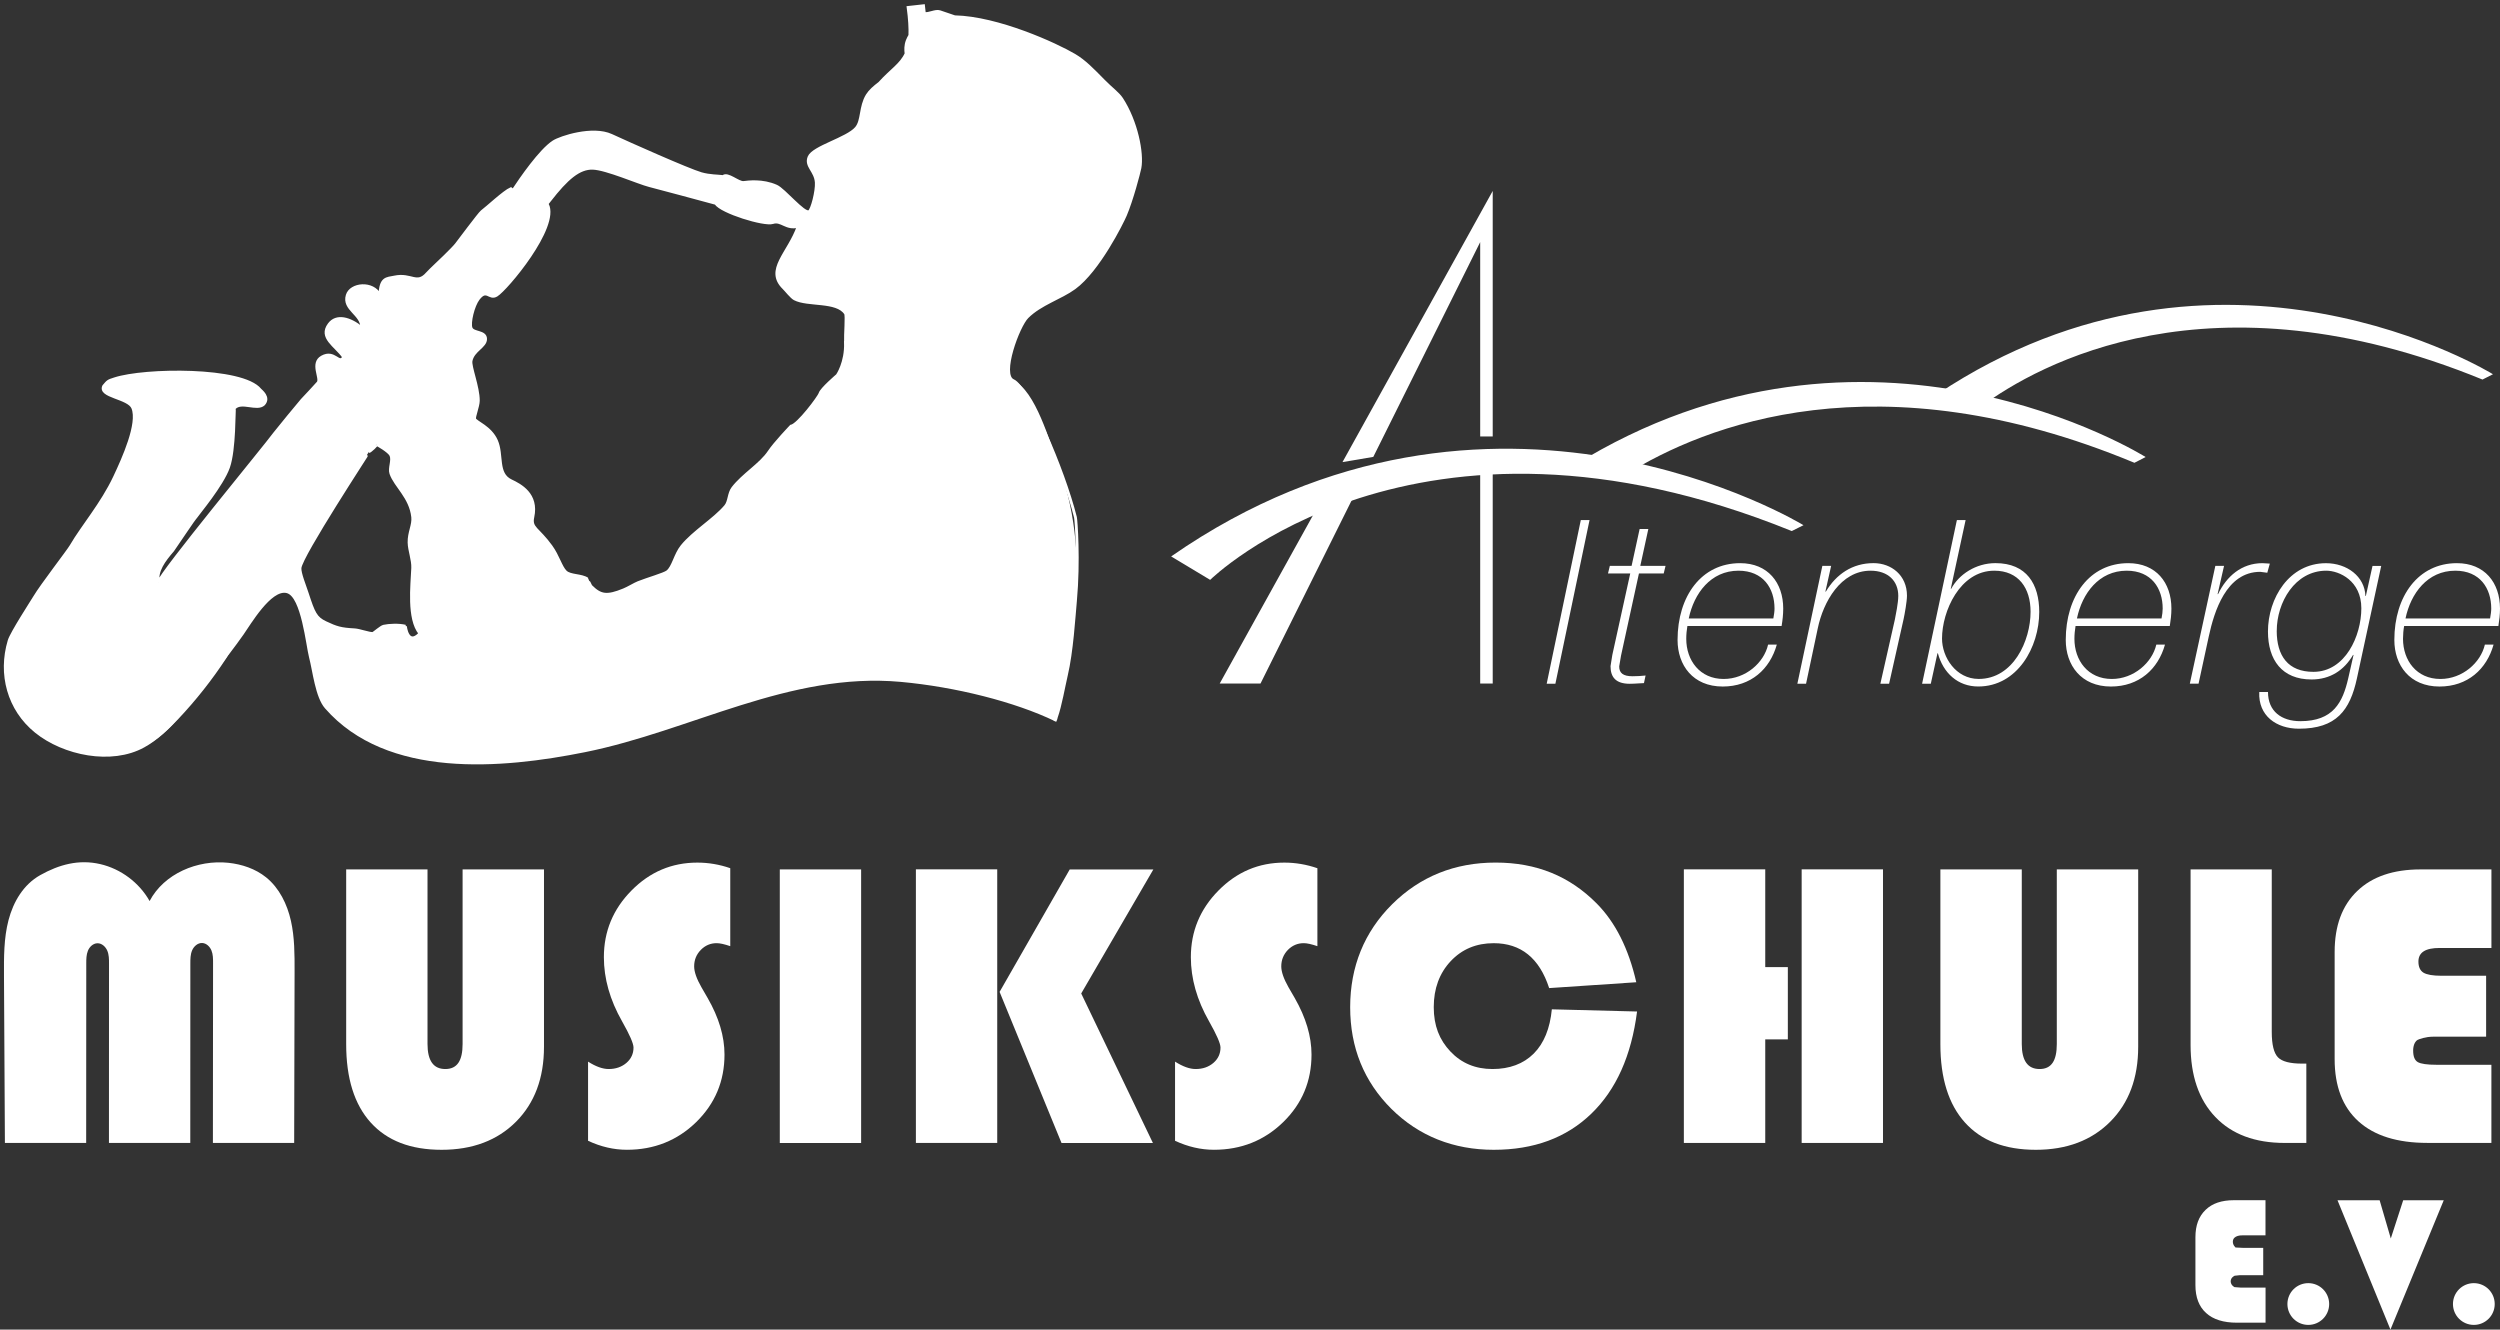 <svg width="2890" height="1537" viewBox="0 0 2890 1537" fill="none" xmlns="http://www.w3.org/2000/svg">
<rect x="0" y="0" width="2890" height="1537" fill="#333333" stroke="none"/>
<path d="M977.363 396.009C978.168 419.162 967.928 433.829 967.928 433.829C967.928 433.829 949.278 449.776 947.961 454.86C947.01 458.554 922.472 491.509 914.354 492.68C914.354 492.68 895.557 512.394 889.12 522.124C879.356 536.864 859.133 548.495 847.065 564.149C842.275 570.404 843.225 579.767 838.691 585.181C825.672 600.579 801.719 614.771 788.261 631.413C780.472 641.032 778.241 655.59 771.475 660.857C767.562 663.856 748.583 669.159 737.831 673.475C733.662 675.121 726.312 679.693 721.009 681.851C701.591 689.825 694.167 688.654 683.196 677.645C682.721 677.17 679.1 669.306 678.99 669.269C671.896 664.514 659.17 666.124 653.794 660.893C648.272 655.517 645.163 642.715 636.972 631.449C621.795 610.528 613.165 610.711 615.944 597.799C621.722 571.209 601.353 560.784 590.748 555.737C573.743 547.69 581.166 526.147 573.925 509.505C567.05 493.631 549.972 488.108 548.692 484.304C547.851 481.707 552.861 469.856 552.934 463.273C553.044 447.362 543.134 423.661 544.56 417.004C547.12 404.714 561.455 400.801 561.382 391.803C561.272 382.659 546.937 385.512 544.56 379.184C542.293 373.113 546.974 353.398 552.934 345.534C562.772 332.733 565.368 346.449 573.962 341.328C585.006 334.744 646.004 262.47 632.803 236.208L631.962 236.099C633.059 234.745 634.156 233.392 635.29 231.892C655.33 206.07 669.519 193.963 685.317 194.475C701.115 195.024 737.977 211.337 750.631 214.519C761.455 217.225 812.872 231.161 827.391 235.074C833.937 245.279 883.415 260.495 893.362 257.24C903.419 253.948 908.832 265.396 922.801 261.482C912.05 292.682 884.513 311.921 905.979 332.952C908.539 335.439 914.939 343.669 918.559 345.534C933.882 353.508 967.453 347.144 977.4 362.359C979.009 364.846 977.034 386.317 977.4 396.009M838.471 221.614L838.618 222.236L837.923 222.785C838.106 222.419 838.288 222.017 838.471 221.651M468.714 723.914C461.181 722.012 449.588 722.56 443.518 723.914C440.409 724.572 432.035 732.217 430.901 732.29C426.878 732.619 415.505 728.376 409.873 728.083C393.892 727.242 388.809 725.633 376.229 719.671C365.039 714.331 362.589 708.735 355.202 686.021C352.203 676.914 346.279 662.466 346.791 656.577C348.034 642.349 427.134 521.941 426.622 522.05C428.049 521.721 436.679 514.04 435.033 513.638C435.984 513.857 449.698 521.648 451.856 526.257C454.562 531.999 449.771 541.216 451.856 547.288C457.048 562.248 474.529 574.574 477.089 597.726C478.113 606.834 472.591 615.649 472.883 627.17C473.103 636.351 477.491 647.25 477.089 656.614C476.248 676.657 471.567 715.318 485.463 732.29C471.164 747.505 468.641 723.914 468.641 723.914M1242.13 332.952C1269.92 312.725 1297.35 257.386 1300.97 248.864C1308.43 231.38 1316.66 200.071 1317.79 194.219C1320.97 177.248 1313.81 140.562 1296.76 114.373C1292.56 107.936 1285.02 102.779 1275.74 93.342C1263.05 80.467 1253.98 70.921 1242.13 63.898C1220.99 51.389 1153.74 20.556 1103.64 19.459C1097.93 17.447 1092.23 15.508 1086.41 13.606C1081.26 11.924 1073.94 16.752 1068.6 15.581C1068.28 12.582 1067.95 9.62 1067.62 6.693C1061.66 7.352 1055.77 8.01 1049.81 8.669C1051.6 22.165 1052.19 32.589 1051.86 40.965C1050.72 42.867 1049.7 44.879 1048.82 47.11C1046.74 52.523 1046.88 58.01 1047.47 62.07C1041.62 74.871 1030.5 80.906 1016.75 96.159C1010.82 100.621 1005.63 105.193 1002.52 110.167C994.259 123.664 997.184 139.355 989.943 147.987C979.484 160.459 940.026 170.006 935.308 181.637C930.956 192.244 942.841 197.511 943.682 211.081C944.341 221.066 938.672 243.048 935.308 244.731C929.347 247.657 906.71 219.42 897.495 215.287C881.404 208.118 864.728 210.459 859.682 211.081C853.648 211.812 841.031 199.486 835.985 204.241C829.914 203.436 820.516 203.692 810.605 200.876C795.867 196.633 726.714 165.836 706.82 156.619C685.207 146.633 648.016 158.74 639.897 164.007C624.575 173.956 602.121 206.655 593.161 220.225L590.601 218.249C582.739 221.688 563.247 240.122 556.957 244.731C554.434 246.559 528.579 281.197 527.518 282.55C523.679 287.561 504.735 305.63 502.322 307.788C500.786 309.141 495.264 314.664 493.911 316.164C481.843 329.953 475.589 316.273 456.098 320.37C446.992 322.272 439.824 320.955 439.276 341.401C431.011 325.344 405.449 328.124 401.462 341.401C396.489 357.897 418.723 363.091 418.284 379.221C404.571 367.992 388.919 363.566 380.471 375.015C369.135 390.376 387.822 399.447 397.293 412.834C391.991 422.71 386.834 404.458 372.097 412.834C359.59 419.967 371.475 437.011 367.855 442.278C367.233 443.156 351.179 460.493 349.021 462.651C347.741 463.968 319.071 498.825 317.462 501.129C306.454 516.344 186.103 661.881 182.958 673.475C180.654 659.869 189.541 648.238 199.817 636.278C206.326 626.768 225.745 597.982 226.147 598.129C228.963 594.032 256.902 560.821 264.179 540.229C271.457 519.6 270.36 472.563 271.237 471.649C279.466 463.236 297.056 474.684 304.882 467.406C312.196 459.432 301.59 451.715 300.676 450.581C280.197 425.197 167.014 426.697 132.528 437.999C124.775 440.449 124.775 440.669 119.912 446.411C114.024 458.627 148.619 459.578 153.556 471.612C160.87 489.534 142.622 530.061 132.528 551.458C117.791 582.767 95.666 608.004 82.099 631.303C78.661 637.192 47.979 676.877 40.08 690.154C37.3 694.799 13.311 731.704 10.641 740.592C-13.568 821.645 57.377 882.069 140.939 870.913C172.755 866.67 196.013 843.7 214.81 819.45C236.935 790.885 260.778 763.087 281.55 733.497C289.559 722.085 313.512 681.193 331.358 685.582C348.144 689.679 353.812 746.701 357.213 759.685C361.455 775.742 364.454 805.99 375.644 818.792C447.357 900.832 580.215 888.799 676.211 869.523C799.012 844.834 912.379 776.547 1041.25 788.251C1104.33 793.994 1173.19 811.294 1219.46 833.642C1220 832.069 1220.55 830.533 1221.14 828.887C1225.82 815.72 1229.77 792.896 1232.69 780.534C1239.13 753.357 1241.58 712.356 1243.23 694.507C1248.09 642.093 1241.91 585.071 1222.86 535.803C1213.86 512.504 1197.15 451.02 1171.26 439.864C1156.08 433.353 1177.11 376.77 1187.49 366.419C1202.82 351.094 1226.26 344.364 1242.13 332.769" fill="white"/>
<path d="M1219.46 833.752C1221.28 829.948 1220.55 830.643 1221.14 828.997C1225.82 815.829 1229.8 793.006 1232.69 780.643C1239.13 753.467 1241.58 712.465 1243.23 694.616C1247.5 648.055 1243.99 601.018 1243.23 598.019C1229.18 541.838 1187.75 447.069 1171.26 439.974C1156.08 433.463 1177.11 376.88 1187.49 366.529C1202.82 351.204 1226.26 344.474 1242.09 332.879C1269.89 312.616 1297.31 257.313 1300.93 248.79C1308.39 231.307 1316.62 199.998 1317.76 194.146C1320.94 177.175 1313.77 140.525 1296.73 114.3C1292.52 107.863 1284.95 102.706 1275.7 93.269C1263.01 80.394 1253.94 70.848 1242.09 63.825C1220.95 51.316 1153.7 20.483 1103.6 19.385C1097.93 17.41 1092.19 15.435 1086.38 13.533C1081.22 11.851 1073.87 16.679 1068.57 15.508C1068.24 12.509 1067.91 9.583 1067.58 6.62C1061.62 7.279 1055.73 7.937 1049.77 8.595C1051.56 22.092 1052.15 32.516 1051.82 40.892C1050.69 42.794 1049.66 44.806 1048.78 47.037C1046.7 52.45 1046.85 57.937 1047.43 61.996C1041.58 74.798 1030.46 80.833 1016.71 96.085C1010.79 100.548 1005.6 105.083 1002.49 110.094C994.222 123.591 997.148 139.282 989.907 147.914C979.448 160.386 939.989 169.932 935.272 181.564C930.92 192.134 942.805 197.438 943.646 210.971C944.304 220.993 938.636 242.938 935.272 244.621C929.311 247.583 906.674 219.31 897.459 215.177C881.404 208.008 864.692 210.349 859.645 210.971C853.611 211.739 840.995 199.413 835.948 204.131C829.878 203.326 820.479 203.582 810.569 200.766C795.831 196.523 726.678 165.726 706.784 156.509C685.171 146.487 647.98 158.63 639.861 163.897C624.538 173.846 602.084 206.545 593.125 220.115L590.565 218.14C582.702 221.578 563.174 240.012 556.921 244.621C554.397 246.45 528.579 281.087 527.482 282.441C523.642 287.451 504.699 305.52 502.286 307.678C500.75 309.031 495.228 314.554 493.874 316.054C481.843 329.843 475.553 316.164 456.061 320.26C446.955 322.162 439.788 320.845 439.239 341.291C430.974 325.235 405.412 327.978 401.426 341.291C396.453 357.787 418.687 362.981 418.248 379.111C404.535 367.882 388.883 363.457 380.435 374.905C369.098 390.267 387.786 399.338 397.257 412.724C391.954 422.6 386.798 404.349 372.061 412.724C359.554 419.857 371.439 436.901 367.818 442.168C367.197 443.046 351.143 460.383 348.985 462.541C347.705 463.821 319.071 498.715 317.425 501.019C306.418 516.235 186.067 661.771 182.922 673.402C180.618 659.796 189.504 648.165 199.78 636.204C206.29 626.695 225.708 597.909 226.111 598.055C228.926 593.959 256.866 560.748 264.143 540.156C271.421 519.527 270.323 472.49 271.201 471.575C279.429 463.163 297.019 474.611 304.845 467.333C312.159 459.396 301.554 451.641 300.64 450.508C280.161 425.124 166.977 426.623 132.492 437.925C124.739 440.376 124.739 440.595 119.875 446.338C113.988 458.554 148.583 459.505 153.52 471.539C160.87 489.461 142.585 529.987 132.492 551.384C117.754 582.694 95.629 607.931 82.062 631.23C78.625 637.119 47.906 676.804 40.044 690.081C37.264 694.726 13.274 731.631 10.605 740.519C-1.024 779.253 9.873 820.072 41.579 845.712C73.688 871.681 128.871 883.093 166.026 862.501C180.764 854.344 193.161 842.493 204.717 830.24C225.233 808.514 243.847 784.959 260.23 759.978C266.118 751.017 289.596 697.981 302.066 699.993M977.364 396.009C978.168 419.162 967.928 433.829 967.928 433.829C967.928 433.829 949.278 449.776 947.961 454.86C947.011 458.554 922.472 491.509 914.354 492.68C914.354 492.68 895.52 512.394 889.121 522.124C879.357 536.864 859.133 548.495 847.102 564.149C842.311 570.404 843.262 579.767 838.691 585.181C825.672 600.579 801.719 614.771 788.261 631.413C780.472 641.032 778.241 655.59 771.476 660.857C767.563 663.856 748.583 669.159 737.831 673.475C733.662 675.121 726.312 679.693 721.009 681.851C701.591 689.825 694.167 688.654 683.196 677.645C682.721 677.17 679.1 669.306 678.991 669.269C671.896 664.514 659.17 666.124 653.794 660.893C648.272 655.517 645.164 642.715 636.972 631.449C621.796 610.528 613.165 610.711 615.944 597.799C621.722 571.209 601.353 560.784 590.748 555.737C573.743 547.69 581.167 526.147 573.926 509.505C567.014 493.631 549.936 488.108 548.693 484.304C547.851 481.707 552.825 469.856 552.935 463.273C553.044 447.362 543.134 423.661 544.524 417.004C547.083 404.714 561.419 400.801 561.346 391.803C561.236 382.659 546.901 385.512 544.524 379.184C542.256 373.113 546.937 353.398 552.935 345.534C562.772 332.696 565.368 346.449 573.962 341.328C585.006 334.744 646.005 262.47 632.803 236.208L631.962 236.099C633.059 234.745 634.156 233.392 635.29 231.892C655.33 206.07 669.519 193.963 685.317 194.475C701.115 195.024 737.978 211.337 750.631 214.519C761.456 217.225 812.873 231.161 827.391 235.074C833.937 245.279 883.416 260.495 893.363 257.276C903.419 253.984 908.795 265.433 922.801 261.482C912.05 292.682 884.513 311.921 905.979 332.952C908.539 335.439 914.939 343.669 918.559 345.534C933.882 353.508 967.453 347.144 977.4 362.359C979.009 364.846 977.034 386.317 977.4 396.009H977.364ZM838.471 221.614L838.618 222.236L837.923 222.785C838.106 222.419 838.289 222.017 838.471 221.651V221.614ZM468.714 723.914C461.218 722.012 449.588 722.56 443.518 723.914C440.409 724.572 432.035 732.217 430.901 732.29C426.879 732.619 415.505 728.376 409.874 728.083C393.893 727.242 388.809 725.633 376.229 719.671C365.039 714.331 362.589 708.735 355.202 686.021C352.203 676.914 346.279 662.466 346.791 656.577C348.034 642.349 427.135 521.941 426.623 522.05C428.049 521.721 436.679 514.04 435.034 513.638C435.985 513.857 449.698 521.648 451.856 526.257C454.562 531.999 449.771 541.216 451.856 547.288C457.049 562.248 474.529 574.574 477.089 597.726C478.113 606.834 472.591 615.649 472.883 627.17C473.103 636.351 477.491 647.25 477.089 656.614C476.248 676.658 471.567 715.318 485.463 732.29C471.165 747.505 468.641 723.914 468.641 723.914H468.714Z" stroke="white" stroke-width="3.28"/>
<path d="M1827.43 601.164H1837.52L1798.03 790.409H1787.97L1827.43 601.164Z" fill="white"/>
<path d="M1860.93 654.163H1886.12L1895.41 611.516H1905.47L1896.18 654.163H1925.36L1923.24 662.941H1894.61L1873.91 757.893L1871.79 770.365C1871.79 778.01 1876.29 781.741 1887.18 781.741C1892.23 781.741 1897.24 781.448 1902.29 780.899L1900.42 789.678C1896.98 789.678 1890.36 790.446 1884 790.446C1868.09 790.446 1861.77 783.057 1861.77 770.073L1863.85 757.088L1884.55 662.941H1858.84L1860.96 654.163H1860.93Z" fill="white"/>
<path d="M2049.99 714.879C2050.8 710.381 2051.34 706.906 2051.34 703.468C2051.34 680.169 2038.36 659.723 2009.69 659.723C1977.62 659.723 1958.27 685.948 1952.2 714.916H2049.99V714.879ZM1950.63 723.621C1949.83 728.12 1949.31 733.424 1949.31 738.471C1949.31 763.379 1964.97 784.886 1992.54 784.886C2018.03 784.886 2039.2 766.049 2043.92 745.128H2054.01C2046.04 773.511 2024.06 793.628 1991.48 793.628C1956.99 793.628 1939.26 768.939 1939.26 739.824C1939.26 689.203 1966.83 651.018 2011.59 651.018C2043.63 651.018 2061.4 673.548 2061.4 703.504C2061.4 710.417 2060.63 717.037 2059.54 723.658H1950.59L1950.63 723.621Z" fill="white"/>
<path d="M2106.71 654.163H2116.8L2110.15 683.863H2110.7C2122.62 663.966 2141.16 650.981 2165.81 650.981C2186.43 650.981 2204.46 665.026 2204.46 688.618C2204.46 695.202 2201.83 709.832 2200.51 715.904L2183.8 790.372H2173.71L2190.46 716.196C2191.48 711.112 2194.41 696.811 2194.41 688.91C2194.41 671.683 2182.7 659.723 2162.33 659.723C2127.85 659.723 2107.7 695.787 2101.37 726.255L2087.8 790.409H2077.75L2106.64 654.127L2106.71 654.163Z" fill="white"/>
<path d="M2347.34 707.162C2347.34 679.876 2333.48 659.723 2305.4 659.723C2265.64 659.723 2244.98 706.65 2244.98 738.215C2244.98 759.649 2260.93 784.85 2287.37 784.85C2327.41 784.85 2347.34 740.592 2347.34 707.162ZM2262.17 601.164H2272.26L2255.08 680.681H2255.55C2264.33 664.222 2283.89 650.981 2306.75 650.981C2342.81 650.981 2357.36 675.377 2357.36 707.455C2357.36 748.017 2332.16 793.591 2286.82 793.591C2263.23 793.591 2246.3 777.937 2240.19 755.15H2239.72L2232 790.409H2221.94L2262.17 601.164Z" fill="white"/>
<path d="M2498.74 714.879C2499.58 710.381 2500.06 706.906 2500.06 703.468C2500.06 680.169 2487.11 659.723 2458.48 659.723C2426.37 659.723 2407.02 685.948 2400.95 714.916H2498.74V714.879ZM2399.34 723.621C2398.57 728.12 2398.03 733.424 2398.03 738.471C2398.03 763.379 2413.64 784.886 2441.25 784.886C2466.67 784.886 2487.88 766.049 2492.71 745.128H2502.73C2494.79 773.511 2472.77 793.628 2440.23 793.628C2405.74 793.628 2388.01 768.939 2388.01 739.824C2388.01 689.203 2415.58 651.018 2460.3 651.018C2492.41 651.018 2510.15 673.548 2510.15 703.504C2510.15 710.417 2509.34 717.037 2508.28 723.658H2399.31L2399.34 723.621Z" fill="white"/>
<path d="M2560.91 654.163H2571L2563.54 686.789H2564.09C2573.85 666.38 2591.08 651.018 2615.47 651.018L2623.92 651.53L2620.99 662.1L2612.84 661.039C2573.38 661.039 2559.52 707.455 2553.45 735.252L2541.53 790.336H2531.43L2560.95 654.053H2560.91V654.163Z" fill="white"/>
<path d="M2631.89 729.181C2631.89 758.368 2645.13 776.656 2674.31 776.656C2711.17 776.656 2729.71 734.996 2729.71 703.175C2729.71 671.354 2704.22 659.723 2689.16 659.723C2652.84 659.723 2631.93 696.591 2631.93 729.181M2621.8 799.992C2621.8 822.303 2637.45 833.679 2659.17 833.679C2697.31 833.679 2708.17 811.952 2714.57 784.081L2720.68 757.088H2720.13C2709.78 774.864 2693.66 785.471 2672.15 785.471C2637.96 785.471 2621.76 762.904 2621.76 730.059C2621.76 691.617 2646.15 651.054 2688.83 651.054C2713.18 651.054 2733.63 666.416 2734.43 688.984H2734.91L2742.62 654.2H2752.68L2724.63 784.081C2716.62 821.206 2700.75 842.384 2657.56 842.384C2631.34 842.384 2610.39 827.278 2611.7 799.955H2621.76L2621.8 799.992Z" fill="white"/>
<path d="M2878.55 714.879C2879.32 710.381 2879.87 706.906 2879.87 703.468C2879.87 680.169 2866.92 659.723 2838.29 659.723C2806.18 659.723 2786.84 685.948 2780.77 714.916H2878.55V714.879ZM2779.19 723.621C2778.35 728.12 2777.88 733.424 2777.88 738.471C2777.88 763.379 2793.49 784.886 2821.07 784.886C2846.56 784.886 2867.73 766.049 2872.52 745.128H2882.58C2874.64 773.511 2852.63 793.628 2820.08 793.628C2785.59 793.628 2767.86 768.939 2767.86 739.824C2767.86 689.203 2795.43 651.018 2840.16 651.018C2872.26 651.018 2890 673.548 2890 703.504C2890 710.417 2889.2 717.037 2888.14 723.658H2779.16L2779.19 723.621Z" fill="white"/>
<path d="M1711.1 533.938V790.153H1725.58V534.962" fill="white"/>
<path d="M1725.58 504.567V220.737L1551.91 534.194L1587.53 528.159L1711.1 279.88V504.567H1725.58Z" fill="white"/>
<path d="M1524.48 583.645L1409.98 790.153H1457.16L1566.17 571.099" fill="white"/>
<path d="M1353.85 643.227L1398.94 670.33C1398.94 670.33 1635.22 437.048 2071.28 613.893L2084.84 607.126C2084.84 607.126 1723.86 385.987 1353.85 643.227Z" fill="white"/>
<path d="M1879.54 548.495C1970.2 491.912 2170.34 411.444 2467.4 534.998L2480.35 528.341C2480.35 528.341 2159.37 326.624 1819.02 538.4L1879.54 548.495Z" fill="white"/>
<path d="M2290 470.003C2355.72 421.393 2554.69 309.726 2869.74 438.767L2881.88 432.622C2881.88 432.622 2566.98 237.745 2239.64 455.555L2289.93 470.003H2289.96H2290Z" fill="white"/>
<path d="M2616.28 1442.56V1474.16H2588.81L2583.25 1474.75C2583.25 1474.75 2578.57 1476.69 2578.68 1481.33C2578.79 1485.9 2583.07 1487.91 2583.07 1487.91L2590.75 1488.5H2618.98V1529.03H2585.92C2570.38 1529.03 2558.46 1525.33 2550.3 1517.87C2542.04 1510.48 2537.91 1499.66 2537.91 1485.68V1430.2C2537.91 1416.7 2541.71 1406.2 2549.65 1398.6C2557.32 1391.13 2568.19 1387.44 2582.27 1387.44H2618.91V1428.08H2592.03C2592.03 1428.08 2581.46 1427.6 2581.17 1435.14C2580.99 1439.49 2584.35 1442.12 2584.35 1442.12L2592.91 1442.52H2616.17L2616.28 1442.6V1442.56Z" fill="white"/>
<path d="M2778.1 1387.48L2763.76 1431.7L2750.85 1387.48H2702.14L2763.36 1537L2824.98 1387.48H2778.1Z" fill="white"/>
<path d="M5.668 1321.24C5.302 1256.86 4.973 1192.45 4.607 1128.08C4.497 1106.5 4.388 1084.59 9.836 1063.71C15.395 1042.42 27.134 1022.48 46.553 1011.62C68.202 999.478 91.021 993.15 115.852 998.893C139.696 1004.42 160.943 1020.29 172.938 1041.61C189.614 1009.9 228.377 993.626 264.033 997.393C279.721 999.076 295.337 1004.31 307.624 1014.22C322.91 1026.54 331.98 1045.27 336.295 1064.4C340.61 1083.53 340.574 1103.39 340.537 1123.03C340.391 1189.09 340.244 1255.14 340.062 1321.24C308.758 1321.24 277.418 1321.24 246.114 1321.24C246.187 1251.89 246.224 1182.54 246.297 1113.19C246.297 1108.33 246.297 1103.32 244.468 1098.82C242.64 1094.32 238.617 1090.33 233.753 1090.11C228.633 1089.89 224.099 1093.92 222.087 1098.64C220.076 1103.35 220.04 1108.66 220.04 1113.78C220.04 1182.94 220.003 1252.07 219.966 1321.24C188.626 1321.24 157.286 1321.24 125.946 1321.24C125.946 1252.15 125.982 1183.05 126.019 1113.96C126.019 1108.91 126.019 1103.68 124.044 1099.04C122.069 1094.39 117.717 1090.33 112.671 1090.41C107.697 1090.48 103.492 1094.47 101.627 1099.07C99.762 1103.68 99.725 1108.77 99.725 1113.74C99.725 1182.91 99.652 1252.07 99.615 1321.24C68.312 1321.24 37.008 1321.24 5.668 1321.24Z" fill="white"/>
<path d="M628.852 1005.04V1210.05C628.852 1246.22 618.064 1275.08 596.525 1296.7C574.985 1318.31 546.278 1329.17 510.476 1329.17C474.674 1329.17 447.503 1318.68 428.523 1297.65C409.617 1276.69 400.182 1246.51 400.182 1207.05V1005.04H494.203V1206.86C494.203 1226.18 501.078 1235.8 514.791 1235.8C528.505 1235.8 534.758 1226.18 534.758 1206.86V1005.04H628.852Z" fill="white"/>
<path d="M844.176 1003.65V1093.77C837.374 1091.43 832.145 1090.3 828.378 1090.3C821.283 1090.3 815.213 1092.93 810.13 1098.09C805.01 1103.35 802.45 1109.72 802.45 1117.11C802.45 1123.43 805.266 1131.48 810.861 1141.25L818.029 1153.68C831.011 1176.21 837.52 1198.01 837.52 1219.08C837.52 1249.84 826.586 1275.85 804.754 1297.21C782.922 1318.46 756.226 1329.14 724.703 1329.14C709.563 1329.14 694.606 1325.66 679.795 1318.75V1227.24C688.718 1232.94 696.69 1235.8 703.638 1235.8C711.793 1235.8 718.669 1233.38 724.117 1228.74C729.566 1224.06 732.346 1218.09 732.346 1210.96C732.346 1206.39 727.957 1196.22 719.144 1180.71C705.065 1155.95 698.08 1131.22 698.08 1106.5C698.08 1076.62 708.722 1051.01 729.969 1029.47C751.216 1007.93 776.559 997.174 806.107 997.174C819.089 997.174 831.816 999.332 844.322 1003.68" fill="white"/>
<path d="M995.464 1005.04H901.443V1321.31H995.464V1005.04Z" fill="white"/>
<path d="M1333.3 1005.04L1249.88 1148.45L1332.75 1321.27H1227.1L1155.53 1146.62L1236.61 1005.07H1333.22L1333.3 1005V1005.04ZM1152.79 1321.24H1058.77V1004.96H1152.79V1321.24Z" fill="white"/>
<path d="M1522.91 1003.65V1093.77C1516.04 1091.43 1510.81 1090.3 1507.11 1090.3C1500.02 1090.3 1493.91 1092.93 1488.79 1098.09C1483.75 1103.35 1481.15 1109.72 1481.15 1117.11C1481.15 1123.43 1483.96 1131.48 1489.49 1141.25L1496.69 1153.68C1509.6 1176.21 1516.11 1198.01 1516.11 1219.08C1516.11 1249.84 1505.25 1275.85 1483.34 1297.21C1461.51 1318.46 1434.82 1329.14 1403.33 1329.14C1388.19 1329.14 1373.23 1325.66 1358.35 1318.75V1227.24C1367.34 1232.94 1375.24 1235.8 1382.19 1235.8C1390.42 1235.8 1397.22 1233.38 1402.67 1228.74C1408.12 1224.05 1410.9 1218.09 1410.9 1210.96C1410.9 1206.39 1406.51 1196.22 1397.7 1180.71C1383.62 1155.95 1376.63 1131.22 1376.63 1106.5C1376.63 1076.62 1387.27 1051.01 1408.52 1029.47C1429.77 1007.93 1455.11 997.173 1484.66 997.173C1497.64 997.173 1510.37 999.331 1522.95 1003.68" fill="white"/>
<path d="M1794 1166.78L1892.45 1169.3C1885.94 1220.25 1868.31 1259.72 1839.5 1287.48C1810.68 1315.31 1773.12 1329.17 1726.75 1329.17C1680.38 1329.17 1640.23 1313.37 1608.41 1281.81C1576.71 1250.21 1560.8 1211 1560.8 1164.29C1560.8 1117.58 1577 1077.46 1609.29 1045.34C1641.69 1013.23 1681.59 997.137 1728.98 997.137C1776.38 997.137 1814.56 1012.94 1845.75 1044.39C1867.36 1066.16 1882.69 1096.59 1891.54 1135.47L1790.82 1142.23C1779.56 1107.6 1758.2 1090.33 1726.68 1090.33C1706.53 1090.33 1690 1097.25 1676.94 1111.18C1663.96 1125.04 1657.42 1142.78 1657.42 1164.25C1657.42 1185.72 1663.89 1202 1676.65 1215.5C1689.45 1229.07 1705.65 1235.8 1725.33 1235.8C1745 1235.8 1761.13 1229.8 1772.98 1217.95C1784.79 1206.1 1791.77 1189.02 1793.93 1166.74" fill="white"/>
<path d="M2176.74 1321.24H2082.72V1004.96H2176.74V1321.24ZM2066.74 1118.06V1201.52H2040.63V1321.24H1946.54V1004.96H2040.63V1117.98H2066.74V1118.06Z" fill="white"/>
<path d="M2471.75 1005.04V1210.05C2471.75 1246.22 2461 1275.08 2439.42 1296.7C2417.88 1318.31 2389.18 1329.17 2353.37 1329.17C2317.57 1329.17 2290.4 1318.68 2271.49 1297.65C2252.59 1276.69 2243.08 1246.51 2243.08 1207.05V1005.04H2337.17V1206.86C2337.17 1226.18 2344.05 1235.8 2357.76 1235.8C2371.48 1235.8 2377.66 1226.18 2377.66 1206.86V1005.04H2471.75Z" fill="white"/>
<path d="M2532.16 1005.04H2626.15V1192.89C2626.15 1207.63 2628.56 1217.33 2633.32 1222.26C2637.96 1227.09 2647.21 1229.54 2661.18 1229.54H2666.12V1321.24H2641.07C2606.84 1321.24 2580.03 1311.25 2560.94 1291.25C2541.82 1271.27 2532.31 1243.44 2532.31 1207.92V1004.96L2532.2 1005.04H2532.16Z" fill="white"/>
<path d="M2873.95 1127.97V1198.42H2812.55C2804.21 1198.42 2796.34 1201.23 2794.77 1202.11C2789.21 1205.4 2789.62 1214.62 2789.62 1214.62C2789.62 1221.24 2791.33 1225.66 2794.96 1227.79C2798.54 1229.83 2805.74 1230.89 2816.71 1230.89H2880.05V1321.2H2806.15C2771.4 1321.2 2744.85 1312.97 2726.39 1296.29C2708.07 1279.69 2698.85 1255.73 2698.85 1224.38V1100.46C2698.85 1070.18 2707.55 1046.7 2724.92 1030.06C2742.29 1013.34 2766.72 1005.04 2798.25 1005.04H2880.09V1095.86H2820.04C2803.77 1095.86 2795.69 1101.01 2795.69 1111.58C2795.69 1117.76 2797.7 1122.04 2801.5 1124.39C2805.38 1126.73 2812.25 1127.97 2822.09 1127.97H2874.06H2873.98H2873.95Z" fill="white"/>
<path d="M2668.39 1531.59C2681.7 1531.59 2692.52 1520.8 2692.52 1507.45C2692.52 1494.1 2681.73 1483.31 2668.39 1483.31C2655.04 1483.31 2644.25 1494.1 2644.25 1507.45C2644.25 1520.8 2655.04 1531.59 2668.39 1531.59Z" fill="white"/>
<path d="M2859.76 1531.59C2873.07 1531.59 2883.89 1520.8 2883.89 1507.45C2883.89 1494.1 2873.11 1483.31 2859.76 1483.31C2846.41 1483.31 2835.62 1494.1 2835.62 1507.45C2835.62 1520.8 2846.41 1531.59 2859.76 1531.59Z" fill="white"/>
</svg>
